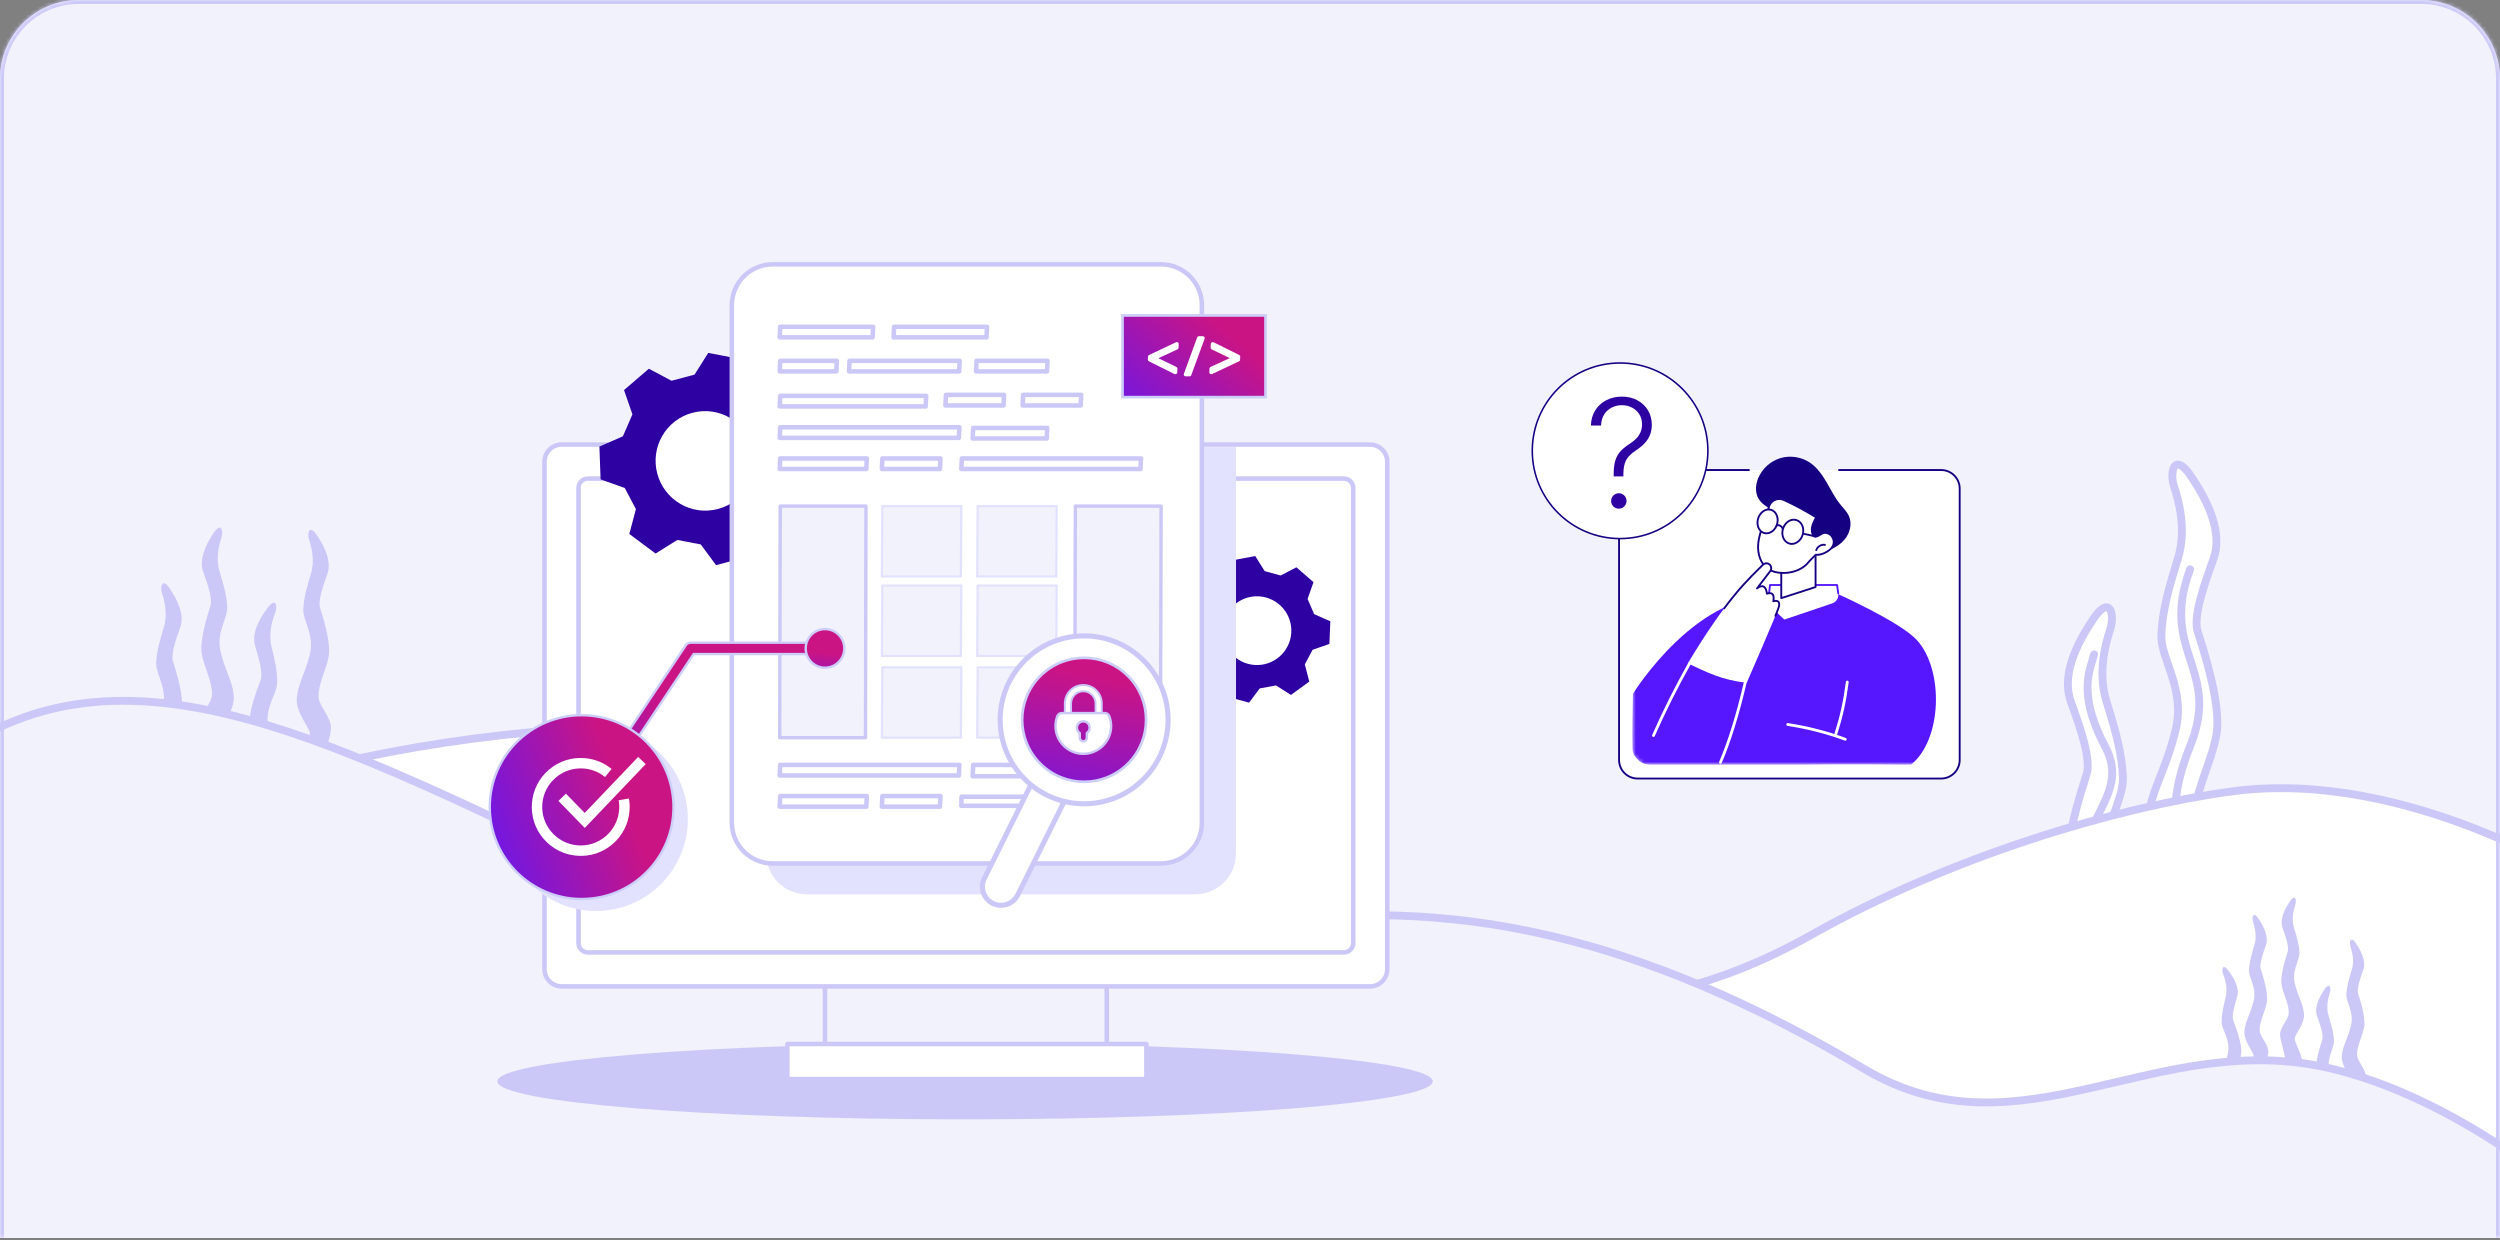 <svg width="635" height="315" viewBox="0 0 635 315" fill="none" xmlns="http://www.w3.org/2000/svg">
<rect x="0" y="0" width="635" height="315" fill="#808080" stroke="none"/>
<g clip-path="url(#clip0_133_1896)">
<mask id="path-1-inside-1_133_1896" fill="white">
<path d="M0 20C0 8.954 8.954 0 20 0H615C626.046 0 635 8.954 635 20V314.432H0V20Z"/>
</mask>
<rect width="635" height="314.432" rx="20" fill="#CBC8F8"/>
<g clip-path="url(#clip1_133_1896)">
<rect width="635" height="314.432" fill="#F2F2FC"/>
<g clip-path="url(#clip2_133_1896)">
<path d="M525.234 222.833C526.179 228.096 528.665 233.382 529.976 238.484H541.34C539.765 233.556 537.369 229.008 535.592 221.62C533.064 211.123 539.432 203.735 539.23 197.532C539.023 191.334 537.185 185.122 535 177.997C532.81 170.877 534.774 163.517 536.001 159.835C536.8 157.427 536.556 154.29 535.056 154.252H535.033C534.234 154.252 533.101 155.108 531.588 157.38C527.17 164.006 523.613 171.686 526.01 178.274C528.406 184.868 531.198 192.862 530 196.653C528.801 200.448 523.867 215.233 525.239 222.824L525.234 222.833Z" fill="white" stroke="#CBC8F8" stroke-width="2" stroke-linecap="round" stroke-linejoin="round"/>
<path d="M531.908 166.211C531.795 166.663 531.645 167.157 531.48 167.683C530.244 171.667 528.383 177.682 534.751 189.721C538.224 196.3 535.842 201.134 533.323 206.256C530.874 211.226 528.111 216.837 530.667 224.672C530.78 225.024 530.902 225.377 531.039 225.735C531.847 227.874 532.576 229.718 533.224 231.345C534.375 234.247 535.259 236.466 535.818 238.479" stroke="#CBC8F8" stroke-width="2" stroke-linecap="round" stroke-linejoin="round"/>
<path d="M549.137 238.479H561.417C562.507 234.016 563.974 229.158 564.199 225.861C564.599 219.997 557.671 213.808 557.413 208.88C557.042 201.83 561.605 194.169 562.977 186.579C564.345 178.984 559.41 164.203 558.212 160.403C557.014 156.608 559.81 148.618 562.207 142.025C564.603 135.432 561.041 127.752 556.628 121.126C555.068 118.784 553.907 117.942 553.108 118.003H553.094C551.656 118.121 551.426 121.21 552.215 123.581C553.442 127.263 555.402 134.627 553.216 141.747C551.026 148.863 549.193 155.075 548.987 161.283C548.78 167.481 555.148 174.874 552.624 185.366C550.096 195.862 546.331 200.631 545.424 208.884C544.517 217.138 552.375 224.869 552.619 228.636C552.751 230.696 550.815 234.425 549.151 238.484L549.137 238.479Z" fill="white" stroke="#CBC8F8" stroke-width="2" stroke-linecap="round" stroke-linejoin="round"/>
<path d="M556.291 144.583C552.319 155.226 554.383 161.584 556.375 167.731C556.789 169.005 557.198 170.265 557.545 171.549C558.894 176.459 559.425 181.726 556.291 189.523C549.377 206.674 553.555 214.523 556.61 220.256C557.137 221.248 557.635 222.184 558.039 223.087C558.993 225.25 557.982 228.241 556.817 231.698C556.107 233.795 555.337 236.072 554.89 238.479" stroke="#CBC8F8" stroke-width="2" stroke-linecap="round" stroke-linejoin="round"/>
<path d="M-16.5 233C27.5 211.5 81.499 184 178 184C283.685 184 355.133 296.603 460 237.5C495.567 217.454 537.896 204.907 567 201C611.697 195 657 224.5 657 224.5L668.846 322.795H-1.841L-16.5 233Z" fill="white" stroke="#CBC8F8" stroke-width="2" stroke-linecap="round" stroke-linejoin="round"/>
<path d="M84.597 206.557C84.172 207.94 83.45 209.623 83.102 211.645C82.78 213.485 82.754 215.612 83.514 218.038C83.785 218.886 84.03 219.904 84.236 221C82.149 219.369 80.023 217.79 77.872 216.277C77.782 213.446 78.542 209.649 79.714 206.374C81.028 202.708 76.326 198.063 76.069 195.649C75.746 192.492 78.825 188.121 78.722 186.36C78.606 184.599 74.973 180.984 75.399 177.109C75.824 173.248 77.563 171.016 78.722 166.098C79.895 161.192 76.945 157.721 77.035 154.825C77.125 151.929 77.975 149.019 78.993 145.679C80.011 142.352 79.096 138.894 78.529 137.172C78.155 136.05 78.271 134.576 78.967 134.563C79.341 134.563 79.856 134.967 80.564 136.024C82.613 139.129 84.249 142.717 83.141 145.809C82.033 148.902 80.745 152.633 81.299 154.408C81.853 156.182 84.133 163.11 83.502 166.659C82.871 170.208 80.758 173.796 80.925 177.096C81.041 179.406 84.249 182.302 84.069 185.042C83.888 187.782 81.879 192.844 82.265 195.062C82.974 199.224 86.117 201.638 84.584 206.544L84.597 206.557Z" fill="#CBC8F8"/>
<path d="M46.705 198.636C46.692 198.897 46.654 199.197 46.602 199.497C45.932 199.263 45.262 199.041 44.593 198.819C43.266 198.401 41.874 198.036 40.457 197.788C39.375 195.883 37.739 193.339 38.035 190.677C38.46 186.816 40.2 184.585 41.359 179.666C42.531 174.76 39.581 171.289 39.671 168.393C39.762 165.497 40.612 162.587 41.63 159.247C42.647 155.92 41.733 152.462 41.166 150.74C40.792 149.618 40.908 148.144 41.604 148.131C41.977 148.131 42.493 148.535 43.201 149.592C45.249 152.697 46.886 156.285 45.778 159.377C44.67 162.47 43.382 166.201 43.935 167.976C44.489 169.75 46.77 176.678 46.139 180.227C45.507 183.776 43.395 187.364 43.562 190.664C43.678 192.974 46.886 195.87 46.705 198.61V198.636Z" fill="#CBC8F8"/>
<path d="M68.13 184.572C69.032 189.543 70.642 191.865 70.848 195.753C71.055 199.628 67.228 203.047 67.022 204.795C66.893 205.891 67.95 208.083 68.645 210.327C68.195 210.066 67.757 209.792 67.293 209.531C65.618 208.579 63.93 207.613 62.217 206.687C61.959 205.382 61.753 204.156 61.74 203.203C61.702 200.45 65.064 197.736 65.309 195.44C65.618 192.596 64.227 189.451 63.557 186.333C63.454 185.837 63.364 185.355 63.312 184.872C62.874 181.284 65.528 174.513 66.185 172.764C66.842 171.016 65.747 167.219 64.806 164.075C63.866 160.93 65.708 157.434 67.924 154.446C68.71 153.389 69.264 153.024 69.624 153.076C70.281 153.167 70.307 154.616 69.882 155.712C69.225 157.395 68.13 160.787 68.955 164.179C69.779 167.558 70.475 170.507 70.41 173.417C70.346 176.156 67.55 179.249 68.001 183.763C68.027 184.024 68.066 184.298 68.117 184.572H68.13Z" fill="#CBC8F8"/>
<path d="M58.57 193.157C58.712 193.822 58.776 194.475 58.712 195.075C58.519 196.901 55.788 200.007 55.028 202.994C53.43 202.238 51.82 201.52 50.184 200.855C50.339 200.359 50.532 199.889 50.725 199.406C51.382 197.867 52.181 196.366 52.49 194.501C52.864 192.283 50.867 187.22 50.686 184.48C50.506 181.741 53.701 178.844 53.83 176.535C53.997 173.234 51.897 169.646 51.253 166.097C50.622 162.548 52.902 155.62 53.456 153.846C54.01 152.071 52.722 148.327 51.614 145.248C50.506 142.156 52.155 138.568 54.19 135.462C54.912 134.367 55.453 133.975 55.814 134.001C56.483 134.053 56.587 135.502 56.226 136.611C55.659 138.333 54.757 141.777 55.762 145.117C56.78 148.444 57.617 151.354 57.72 154.263C57.81 157.16 54.873 160.63 56.033 165.536C57.205 170.442 58.944 172.686 59.369 176.548C59.794 180.41 56.149 184.024 56.045 185.798C55.955 187.22 57.952 190.352 58.557 193.17L58.57 193.157Z" fill="#CBC8F8"/>
<path d="M584.743 270.213C584.566 271.869 581.333 275.04 582.17 277.558C581.061 277.653 579.952 277.811 578.849 277.976C578.824 277.9 578.798 277.824 578.773 277.748C577.708 274.367 579.901 272.693 580.395 269.82C580.662 268.285 579.261 264.791 579.134 262.895C579.008 260.998 581.245 258.994 581.333 257.402C581.454 255.119 579.977 252.646 579.534 250.191C579.09 247.737 580.687 242.955 581.074 241.724C581.46 240.494 580.56 237.913 579.781 235.775C579.007 233.645 580.155 231.158 581.587 229.015C582.075 228.279 582.443 228 582.702 228H582.709C583.19 228.013 583.273 229.027 583.013 229.808C582.614 231 581.98 233.378 582.69 235.68C583.4 237.983 583.989 239.993 584.059 241.997C584.122 244.001 582.062 246.392 582.88 249.785C583.698 253.178 584.914 254.719 585.206 257.39C585.497 260.06 582.956 262.558 582.88 263.776C582.804 264.994 584.959 268.019 584.731 270.201L584.743 270.213Z" fill="#CBC8F8"/>
<path d="M569.285 267.594C569.241 267.93 569.184 268.266 569.108 268.609C568.645 270.759 567.675 272.934 567.884 274.9C568.005 276.004 569.177 277.247 569.868 278.541C568.968 278.483 568.075 278.426 567.175 278.401C566.452 278.376 565.723 278.369 564.994 278.401C564.424 277.418 563.942 276.302 564.006 275.122C564.151 272.439 565.28 270.835 565.913 267.397C565.951 267.207 565.977 267.023 565.989 266.839C566.3 263.713 564.348 261.582 564.304 259.685C564.259 257.681 564.741 255.639 565.318 253.299C565.894 250.959 565.127 248.618 564.671 247.451C564.373 246.697 564.392 245.695 564.855 245.631C565.115 245.599 565.501 245.847 566.046 246.576C567.593 248.637 568.879 251.054 568.227 253.229C567.574 255.398 566.813 258.03 567.263 259.235C567.72 260.44 569.577 265.127 569.272 267.607L569.285 267.594Z" fill="#CBC8F8"/>
<path d="M576.162 267.283C576.028 269.18 574.634 272.68 574.9 274.209C575.122 275.49 575.68 276.53 576.136 277.596C576.244 277.843 576.345 278.097 576.434 278.35C576.155 278.395 575.883 278.433 575.604 278.477C574.704 278.591 573.798 278.68 572.891 278.667C572.79 278.667 572.695 278.667 572.593 278.667C571.826 277.082 570.66 275.579 570.559 274.602C570.514 274.183 570.559 273.74 570.66 273.277C571.079 271.33 572.479 269.167 572.416 268.184C572.34 266.966 569.792 264.467 570.09 261.797C570.381 259.127 571.605 257.586 572.422 254.193C573.24 250.8 571.18 248.409 571.243 246.405C571.313 244.401 571.902 242.39 572.612 240.088C573.322 237.786 572.682 235.401 572.289 234.215C572.036 233.448 572.105 232.446 572.574 232.408C572.834 232.389 573.208 232.661 573.715 233.416C575.141 235.56 576.295 238.046 575.521 240.177C574.748 242.308 573.842 244.895 574.229 246.119C574.615 247.35 576.212 252.132 575.769 254.586C575.325 257.041 573.848 259.52 573.969 261.797C574.051 263.395 576.295 265.393 576.168 267.29L576.162 267.283Z" fill="#CBC8F8"/>
<path d="M588.3 272.554C588.604 274.253 589.409 275.966 589.834 277.615H593.51C593.003 276.023 592.223 274.551 591.653 272.16C590.835 268.767 592.895 266.376 592.832 264.366C592.762 262.362 592.172 260.351 591.463 258.049C590.753 255.747 591.387 253.362 591.786 252.176C592.046 251.396 591.963 250.381 591.482 250.369H591.475C591.215 250.369 590.848 250.648 590.36 251.383C588.927 253.527 587.78 256.013 588.554 258.144C589.327 260.275 590.233 262.863 589.846 264.087C589.46 265.317 587.863 270.099 588.306 272.554H588.3Z" fill="#CBC8F8"/>
<path d="M596.026 277.615H600C600.355 276.169 600.824 274.602 600.9 273.53C601.027 271.634 598.79 269.63 598.707 268.038C598.587 265.755 600.063 263.281 600.507 260.827C600.951 258.373 599.354 253.591 598.967 252.36C598.58 251.13 599.487 248.549 600.26 246.418C601.033 244.287 599.886 241.801 598.454 239.657C597.947 238.902 597.573 238.629 597.313 238.649C596.844 238.687 596.774 239.689 597.028 240.456C597.427 241.648 598.061 244.027 597.351 246.335C596.641 248.637 596.052 250.648 595.982 252.652C595.912 254.656 597.978 257.047 597.161 260.44C596.343 263.833 595.126 265.381 594.828 268.051C594.537 270.721 597.078 273.22 597.154 274.437C597.199 275.103 596.571 276.308 596.033 277.621L596.026 277.615Z" fill="#CBC8F8"/>
<path d="M668 319.078H-2.687V186C42.849 162.509 97 195 170.5 229C278.946 279.166 325.5 183.5 473.5 271.5C513.487 295.276 547.577 260.602 592.5 271.5C631.127 280.87 666.327 314.994 668 319.084V319.078Z" fill="#F2F2FC" stroke="#CBC8F8" stroke-width="2" stroke-linecap="round" stroke-linejoin="round"/>
</g>
</g>
<g clip-path="url(#clip3_133_1896)">
<g clip-path="url(#clip4_133_1896)">
<path d="M245.118 284.318C310.732 284.318 363.922 279.993 363.922 274.659C363.922 269.324 310.732 265 245.118 265C179.505 265 126.315 269.324 126.315 274.659C126.315 279.993 179.505 284.318 245.118 284.318Z" fill="#CBC8F8"/>
<path d="M281.11 239.825H209.545V269.637H281.11V239.825Z" fill="#F2F2FC" stroke="#CBC8F8" stroke-width="1.153" stroke-linecap="round" stroke-linejoin="round"/>
<path d="M142.676 112.916H347.993C350.409 112.916 352.363 114.878 352.363 117.287V246.171C352.363 248.587 350.402 250.549 347.986 250.549H142.676C140.26 250.549 138.3 248.587 138.3 246.171V117.287C138.3 114.871 140.26 112.909 142.676 112.909V112.916Z" fill="white" stroke="#CBC8F8" stroke-width="1.153" stroke-linecap="round" stroke-linejoin="round"/>
<path d="M341.365 241.907H149.298C147.997 241.907 146.946 240.848 146.946 239.555V123.917C146.946 122.617 148.004 121.565 149.298 121.565H341.365C342.665 121.565 343.716 122.624 343.716 123.917V239.555C343.716 240.855 342.658 241.907 341.365 241.907Z" fill="white" stroke="#CBC8F8" stroke-width="1.153" stroke-linecap="round" stroke-linejoin="round"/>
<path d="M291.185 265.181H199.982V274.086H291.185V265.181Z" fill="white" stroke="#CBC8F8" stroke-width="1.153" stroke-linecap="round" stroke-linejoin="round"/>
<path d="M333.4 165.043L337.663 163.564C337.781 160.76 337.789 160.619 337.906 157.814L333.785 155.983C333.145 154.5 332.761 153.606 332.126 152.123L333.628 147.872C331.51 146.032 331.4 145.938 329.282 144.095L325.282 146.174L321.231 145.068L318.842 141.24C316.081 141.75 315.94 141.773 313.179 142.283L312.309 146.711C311.003 147.664 310.222 148.237 308.916 149.19L304.438 148.672C303.116 151.147 303.045 151.272 301.724 153.747L304.642 157.187C304.575 158.799 304.532 159.771 304.465 161.383L301.265 164.564C302.375 167.141 302.43 167.274 303.539 169.851L308.05 169.714C309.269 170.773 310.003 171.412 311.222 172.471L311.713 176.954L317.266 178.472L319.968 174.86C321.556 174.569 322.509 174.389 324.098 174.099L327.91 176.511C330.176 174.856 330.294 174.769 332.557 173.114L331.42 168.749C332.18 167.325 332.639 166.47 333.4 165.047V165.043ZM316.972 168.612C312.32 167.341 309.579 162.54 310.85 157.889C312.12 153.237 316.921 150.496 321.572 151.767C326.223 153.037 328.965 157.838 327.694 162.489C326.423 167.141 321.623 169.883 316.972 168.612Z" fill="#2D01A2"/>
<circle cx="179.016" cy="117.021" r="12.686" fill="white"/>
<path d="M200.26 112.871L204.499 107.923C202.609 104.326 202.514 104.142 200.62 100.546L194.15 101.247C192.276 99.855 191.15 99.017 189.275 97.622L188.055 91.206C184.077 90.44 183.875 90.401 179.893 89.637L176.417 95.151L170.562 96.71L164.804 93.658C161.733 96.301 161.577 96.435 158.503 99.079L160.637 105.252C159.702 107.392 159.143 108.679 158.21 110.822L152.248 113.431C152.397 117.492 152.402 117.696 152.552 121.76L158.69 123.944C159.779 126.013 160.432 127.259 161.521 129.325L159.842 135.631C163.101 138.05 163.266 138.176 166.522 140.596L172.042 137.146C174.33 137.585 175.71 137.851 177.999 138.29L181.871 143.546L189.895 141.409L190.641 134.923C192.408 133.404 193.469 132.488 195.237 130.969L201.741 131.217C203.362 127.498 203.447 127.306 205.067 123.587L200.478 118.95C200.391 116.614 200.34 115.208 200.255 112.875L200.26 112.871ZM182.372 129.279C175.649 131.069 168.746 127.052 166.949 120.305C165.152 113.558 169.147 106.638 175.866 104.849C182.585 103.06 189.492 107.076 191.289 113.823C193.085 120.57 189.094 127.489 182.372 129.279Z" fill="#2D01A2"/>
<path d="M194.585 113.561V216.821C194.585 222.532 199.23 227.16 204.962 227.16H303.574C309.305 227.16 313.951 222.532 313.951 216.821V113.561H194.585Z" fill="#E2E2FF"/>
<path d="M294.9 67.143H196.267C190.534 67.143 185.887 71.791 185.887 77.526V208.94C185.887 214.674 190.534 219.322 196.267 219.322H294.9C300.633 219.322 305.28 214.674 305.28 208.94V77.526C305.28 71.791 300.633 67.143 294.9 67.143Z" fill="white" stroke="#CBC8F8" stroke-width="1.153" stroke-linecap="round" stroke-linejoin="round"/>
<path d="M321.448 100.875H285.119V80.116L321.448 80.116V100.875Z" fill="url(#paint0_linear_133_1896)" stroke="#CDCDF9" stroke-width="0.686" stroke-miterlimit="10"/>
<path d="M292.077 90.606L298.909 87.375L298.86 88.307L293.107 90.958V90.984L298.58 93.634L298.53 94.567L292.038 91.335L292.077 90.606Z" fill="white"/>
<path d="M301.165 95.108L304.532 85.882H305.508L302.127 95.108H301.165Z" fill="white"/>
<path d="M314.487 91.349L307.657 94.567L307.706 93.634L313.502 90.984V90.958L307.986 88.307L308.035 87.375L314.527 90.593L314.487 91.35V91.349Z" fill="white"/>
<path d="M292.077 90.606L298.909 87.375L298.86 88.307L293.107 90.958V90.984L298.58 93.634L298.53 94.567L292.038 91.335L292.077 90.606Z" stroke="white" stroke-width="0.975" stroke-linecap="round" stroke-linejoin="round"/>
<path d="M301.165 95.108L304.532 85.882H305.508L302.127 95.108H301.165Z" stroke="white" stroke-width="0.975" stroke-linecap="round" stroke-linejoin="round"/>
<path d="M314.487 91.349L307.657 94.567L307.706 93.634L313.502 90.984V90.958L307.986 88.307L308.035 87.375L314.527 90.593L314.487 91.35V91.349Z" stroke="white" stroke-width="0.975" stroke-linecap="round" stroke-linejoin="round"/>
<path d="M221.641 85.679H198.046L198.174 82.999H221.77L221.641 85.679Z" fill="white" stroke="#CBC8F8" stroke-width="1.153" stroke-linecap="round" stroke-linejoin="round"/>
<path d="M212.429 94.329H198.046L198.174 91.648H212.557L212.429 94.329Z" fill="white" stroke="#CBC8F8" stroke-width="1.153" stroke-linecap="round" stroke-linejoin="round"/>
<path d="M250.57 85.679H226.974L227.103 82.999H250.698L250.57 85.679Z" fill="white" stroke="#CBC8F8" stroke-width="1.153" stroke-linecap="round" stroke-linejoin="round"/>
<path d="M235.12 103.227H198.046L198.174 100.543H235.249L235.12 103.227Z" fill="white" stroke="#CBC8F8" stroke-width="1.153" stroke-linecap="round" stroke-linejoin="round"/>
<path d="M243.633 94.329H215.655L215.783 91.648H243.765L243.633 94.329Z" fill="white" stroke="#CBC8F8" stroke-width="1.153" stroke-linecap="round" stroke-linejoin="round"/>
<path d="M265.947 94.329H247.923L248.051 91.648H266.075L265.947 94.329Z" fill="white" stroke="#CBC8F8" stroke-width="1.153" stroke-linecap="round" stroke-linejoin="round"/>
<path d="M243.55 111.214H198.046L198.174 108.53H243.678L243.55 111.214Z" fill="white" stroke="#CBC8F8" stroke-width="1.153" stroke-linecap="round" stroke-linejoin="round"/>
<path d="M289.681 119.128H244.177L244.305 116.444H289.81L289.681 119.128Z" fill="white" stroke="#CBC8F8" stroke-width="1.153" stroke-linecap="round" stroke-linejoin="round"/>
<path d="M265.861 111.373H247.06L247.189 108.689H265.989L265.861 111.373Z" fill="white" stroke="#CBC8F8" stroke-width="1.153" stroke-linecap="round" stroke-linejoin="round"/>
<path d="M220.042 119.128H198.046L198.174 116.444H220.17L220.042 119.128Z" fill="white" stroke="#CBC8F8" stroke-width="1.153" stroke-linecap="round" stroke-linejoin="round"/>
<path d="M243.55 196.975H198.046L198.174 194.291H243.678L243.55 196.975Z" fill="white" stroke="#CBC8F8" stroke-width="1.153" stroke-linecap="round" stroke-linejoin="round"/>
<path d="M266.028 204.671H244.177L244.238 202.364H266.089L266.028 204.671Z" fill="white" stroke="#CBC8F8" stroke-width="1.153" stroke-linecap="round" stroke-linejoin="round"/>
<path d="M265.96 197.174H247.06L247.189 194.291H266.089L265.96 197.174Z" fill="white" stroke="#CBC8F8" stroke-width="1.153" stroke-linecap="round" stroke-linejoin="round"/>
<path d="M220.042 204.889H198.046L198.174 202.205H220.17L220.042 204.889Z" fill="white" stroke="#CBC8F8" stroke-width="1.153" stroke-linecap="round" stroke-linejoin="round"/>
<path d="M219.831 187.372H198.046L198.173 128.554H219.958L219.831 187.372Z" fill="#F2F2FC" stroke="#CBC8F8" stroke-width="0.865" stroke-linecap="round" stroke-linejoin="round"/>
<path d="M294.795 179.875H273.009L273.136 128.554H294.922L294.795 179.875Z" fill="#F2F2FC" stroke="#CBC8F8" stroke-width="0.865" stroke-linecap="round" stroke-linejoin="round"/>
<path d="M244.06 146.43H223.994L224.111 128.554H244.177L244.06 146.43Z" fill="#F2F2FC" stroke="#E2E2FF" stroke-width="0.577" stroke-linecap="round" stroke-linejoin="round"/>
<path d="M244.06 166.612H223.994L224.111 148.736H244.177L244.06 166.612Z" fill="#F2F2FC" stroke="#E2E2FF" stroke-width="0.577" stroke-linecap="round" stroke-linejoin="round"/>
<path d="M238.744 119.128H223.994L224.122 116.444H238.872L238.744 119.128Z" fill="white" stroke="#CBC8F8" stroke-width="1.153" stroke-linecap="round" stroke-linejoin="round"/>
<path d="M244.06 187.372H223.994L224.111 169.496H244.177L244.06 187.372Z" fill="#F2F2FC" stroke="#E2E2FF" stroke-width="0.577" stroke-linecap="round" stroke-linejoin="round"/>
<path d="M268.279 146.43H248.213L248.33 128.554H268.396L268.279 146.43Z" fill="#F2F2FC" stroke="#E2E2FF" stroke-width="0.577" stroke-linecap="round" stroke-linejoin="round"/>
<path d="M268.279 166.612H248.213L248.33 148.736H268.396L268.279 166.612Z" fill="#F2F2FC" stroke="#E2E2FF" stroke-width="0.577" stroke-linecap="round" stroke-linejoin="round"/>
<path d="M268.279 187.372H248.213L248.33 169.496H268.396L268.279 187.372Z" fill="#F2F2FC" stroke="#E2E2FF" stroke-width="0.577" stroke-linecap="round" stroke-linejoin="round"/>
<path d="M238.744 204.889H223.994L224.122 202.205H238.872L238.744 204.889Z" fill="white" stroke="#CBC8F8" stroke-width="1.153" stroke-linecap="round" stroke-linejoin="round"/>
<path d="M254.89 102.981H240.14L240.269 100.298H255.018L254.89 102.981Z" fill="white" stroke="#CBC8F8" stroke-width="1.153" stroke-linecap="round" stroke-linejoin="round"/>
<path d="M274.496 102.981H259.746L259.874 100.298H274.624L274.496 102.981Z" fill="white" stroke="#CBC8F8" stroke-width="1.153" stroke-linecap="round" stroke-linejoin="round"/>
<path d="M147.976 207.241C147.699 207.241 147.422 207.163 147.18 207C146.519 206.559 146.342 205.664 146.782 205.003L174.206 163.884C174.476 163.486 174.924 163.245 175.407 163.245H209.559C210.355 163.245 211.001 163.891 211.001 164.687C211.001 165.483 210.355 166.13 209.559 166.13H176.181L149.184 206.609C148.906 207.028 148.452 207.248 147.983 207.248L147.976 207.241Z" fill="url(#paint1_linear_133_1896)" stroke="#CDCDF9" stroke-width="0.612" stroke-miterlimit="10"/>
<path d="M151.379 231.411C164.269 231.411 174.718 220.959 174.718 208.066C174.718 195.173 164.269 184.721 151.379 184.721C138.489 184.721 128.04 195.173 128.04 208.066C128.04 220.959 138.489 231.411 151.379 231.411Z" fill="#E2E2FF"/>
<path d="M147.734 228.354C160.624 228.354 171.073 217.903 171.073 205.01C171.073 192.116 160.624 181.665 147.734 181.665C134.845 181.665 124.396 192.116 124.396 205.01C124.396 217.903 134.845 228.354 147.734 228.354Z" fill="url(#paint2_linear_133_1896)" stroke="#CDCDF9" stroke-width="0.612" stroke-miterlimit="10"/>
<path d="M146.498 217.354C143.187 217.084 140.182 215.542 138.029 213.012C135.877 210.482 134.846 207.262 135.116 203.951C135.386 200.639 136.928 197.633 139.457 195.48C141.987 193.327 145.205 192.296 148.516 192.566C151.031 192.772 153.397 193.717 155.35 195.309L153.681 197.363C152.146 196.112 150.285 195.366 148.303 195.203C142.924 194.762 138.193 198.784 137.752 204.164C137.312 209.544 141.333 214.277 146.711 214.717C152.089 215.158 156.821 211.136 157.262 205.756C157.333 204.924 157.29 204.086 157.148 203.269L159.755 202.814C159.933 203.851 159.983 204.91 159.897 205.969C159.627 209.281 158.086 212.287 155.556 214.44C153.027 216.593 149.809 217.624 146.498 217.354Z" fill="white"/>
<path d="M148.53 210.297L141.845 203.439L143.742 201.592L148.516 206.488L162.1 192.261L164.011 194.087L148.53 210.297Z" fill="white"/>
<path d="M214.391 165.481C214.825 162.808 213.01 160.289 210.337 159.855C207.665 159.421 205.147 161.236 204.713 163.909C204.279 166.582 206.094 169.101 208.767 169.535C211.439 169.969 213.957 168.154 214.391 165.481Z" fill="url(#paint3_linear_133_1896)" stroke="#CDCDF9" stroke-width="0.612" stroke-miterlimit="10"/>
<path d="M415.504 197.749H493.496C495.851 197.749 497.761 195.838 497.761 193.481V123.654C497.761 121.297 495.851 119.387 493.496 119.387L415.504 119.387C413.149 119.387 411.24 121.297 411.24 123.654V193.481C411.24 195.838 413.149 197.749 415.504 197.749Z" fill="white"/>
<path d="M493.046 197.989H415.954C413.222 197.989 411 195.765 411 193.031V124.105C411 121.371 413.222 119.147 415.954 119.147H444.237C444.369 119.147 444.477 119.255 444.477 119.387C444.477 119.518 444.369 119.626 444.237 119.626H415.954C413.488 119.626 411.479 121.634 411.479 124.105V193.031C411.479 195.499 413.485 197.509 415.954 197.509H493.046C495.512 197.509 497.521 195.501 497.521 193.031V124.105C497.521 121.637 495.515 119.626 493.046 119.626H467.097C466.966 119.626 466.858 119.518 466.858 119.387C466.858 119.255 466.966 119.147 467.097 119.147H493.046C495.778 119.147 498 121.371 498 124.105V193.031C498 195.765 495.778 197.989 493.046 197.989Z" fill="#160082"/>
<mask id="mask0_133_1896" style="mask-type:luminance" maskUnits="userSpaceOnUse" x="414" y="119" width="81" height="76">
<path d="M418.863 194.232H489.751C492.106 194.232 494.016 192.321 494.016 189.964V123.655C494.016 121.298 492.106 119.387 489.751 119.387L418.863 119.387C416.508 119.387 414.599 121.298 414.599 123.655V189.964C414.599 192.321 416.508 194.232 418.863 194.232Z" fill="white"/>
</mask>
<g mask="url(#mask0_133_1896)">
<path d="M415.99 192.928C415.576 192.513 414.702 191.718 414.652 190.338C414.51 186.381 414.762 176.228 414.762 176.228C414.762 176.228 431.525 149.036 452.515 151.631L466.578 150.773C466.578 150.773 482.616 157.916 486.875 162.572C493.793 170.132 493.338 187.896 485.384 194.232C485.384 194.232 469.269 194.059 455.623 194.232H419.311C417.111 194.232 416.232 193.17 415.988 192.928H415.99Z" fill="#5617FE"/>
<path d="M419.984 187.182C419.936 187.182 419.886 187.172 419.841 187.151C419.659 187.072 419.577 186.858 419.656 186.676C422.388 180.484 425.453 174.355 428.77 168.455C428.868 168.283 429.086 168.22 429.258 168.319C429.43 168.417 429.493 168.635 429.395 168.807C426.09 174.688 423.035 180.796 420.312 186.966C420.252 187.101 420.121 187.18 419.984 187.18V187.182Z" fill="white"/>
<path d="M466.923 150.737L466.611 148.585H449.589L449.194 151.892C449.082 152.841 449.424 153.788 450.118 154.442L453.219 157.365L465.373 153.265C466.434 152.908 467.085 151.842 466.925 150.735L466.923 150.737Z" fill="white"/>
<path d="M449.192 152.132C449.192 152.132 449.173 152.132 449.163 152.132C449.032 152.115 448.938 151.998 448.955 151.866L449.35 148.559C449.364 148.439 449.467 148.348 449.587 148.348H466.609C466.729 148.348 466.83 148.434 466.846 148.554L467.158 150.706C467.177 150.838 467.086 150.958 466.954 150.977C466.82 150.996 466.703 150.905 466.684 150.773L466.401 148.827H449.798L449.427 151.923C449.412 152.046 449.309 152.134 449.19 152.134L449.192 152.132Z" fill="#5617FE"/>
<path d="M437.001 193.987C436.953 193.987 436.906 193.978 436.86 193.959C436.678 193.879 436.594 193.669 436.671 193.487C438.936 188.215 441.053 181.378 442.961 173.166C443.007 172.972 443.198 172.852 443.392 172.898C443.586 172.943 443.706 173.135 443.66 173.329C441.742 181.582 439.611 188.459 437.329 193.772C437.272 193.908 437.138 193.99 436.999 193.99L437.001 193.987Z" fill="white"/>
<path d="M468.707 188.136C468.666 188.136 468.623 188.129 468.582 188.114C463.88 186.384 458.98 185.129 454.024 184.379C453.828 184.35 453.694 184.165 453.722 183.969C453.751 183.772 453.935 183.636 454.132 183.667C459.136 184.424 464.081 185.692 468.829 187.439C469.016 187.508 469.111 187.714 469.042 187.901C468.989 188.047 468.85 188.136 468.704 188.136H468.707Z" fill="white"/>
<path d="M466.213 187.094C466.177 187.094 466.142 187.089 466.106 187.077C465.916 187.017 465.811 186.816 465.871 186.626C467.394 181.829 468.203 178.189 468.852 173.2C468.878 173.004 469.06 172.862 469.254 172.891C469.451 172.917 469.59 173.097 469.563 173.293C468.907 178.33 468.093 182.004 466.556 186.844C466.508 186.998 466.367 187.096 466.213 187.096V187.094Z" fill="white"/>
</g>
<path d="M461.153 139.906V149.103L452.442 151.923V144.231C452.442 144.231 458.844 139.297 461.153 139.908V139.906Z" fill="white"/>
<path d="M452.442 152.163C452.391 152.163 452.341 152.146 452.3 152.117C452.238 152.071 452.202 152 452.202 151.923V144.231C452.202 144.157 452.236 144.087 452.296 144.042C452.561 143.838 458.821 139.043 461.213 139.676C461.318 139.704 461.392 139.798 461.392 139.908V149.105C461.392 149.208 461.325 149.301 461.227 149.333L452.516 152.153C452.492 152.16 452.468 152.165 452.442 152.165V152.163ZM452.681 144.348V151.595L460.913 148.93V140.107C459.017 139.882 454.453 142.999 452.681 144.351V144.348Z" fill="#160082"/>
<path d="M468.536 137.033C469.884 135.415 470.489 133.069 469.654 131.135C469.161 129.992 468.236 129.101 467.449 128.135C466.06 126.424 465.078 124.428 463.967 122.526C462.856 120.623 461.561 118.756 459.736 117.518C457.571 116.049 454.736 115.61 452.229 116.36C449.722 117.11 447.591 119.03 446.586 121.447C445.886 123.127 445.75 125.147 446.684 126.71C447.73 128.461 449.806 129.24 451.547 130.304C453.944 131.768 455.826 133.891 457.782 135.87C458.747 136.846 459.736 137.802 460.823 138.638C461.376 139.062 461.953 139.455 462.559 139.8C463.309 140.229 463.603 140.131 464.408 139.817C465.966 139.211 467.453 138.327 468.533 137.028L468.536 137.033Z" fill="#160082"/>
<path d="M460.217 134.186C460.33 133.192 460.828 132.289 461.319 131.414C458.673 129.773 455.924 128.294 453.096 126.99C451.533 126.269 449.672 127.146 449.284 128.824C449.03 129.924 448.659 131.007 448.276 132.066C447.508 134.186 446.665 136.329 446.562 138.584C446.459 140.836 447.244 143.273 449.117 144.529C450.197 145.252 451.53 145.514 452.83 145.533C455.333 145.569 457.957 144.653 459.482 142.667C459.803 142.247 461.225 140.901 461.225 140.901C461.225 140.901 462.648 141.179 464.527 139.815C465.703 138.96 466.144 137.719 465.444 136.475C465.147 135.945 464.64 135.557 464.051 135.406C462.837 135.097 462.36 136.034 461.343 136.286C460.315 136.54 460.138 134.908 460.22 134.189L460.217 134.186Z" fill="white"/>
<path d="M452.977 145.772C452.926 145.772 452.876 145.772 452.823 145.772C451.277 145.751 449.984 145.398 448.98 144.727C446.873 143.318 446.224 140.625 446.318 138.574C446.414 136.458 447.153 134.435 447.867 132.48L448.047 131.986C448.415 130.968 448.794 129.873 449.047 128.773C449.246 127.915 449.816 127.201 450.613 126.808C451.43 126.408 452.369 126.396 453.192 126.775C456.02 128.078 458.795 129.571 461.441 131.212C461.549 131.28 461.587 131.421 461.523 131.534C461.07 132.339 460.56 133.254 460.452 134.215C460.392 134.749 460.498 135.655 460.852 135.964C460.969 136.067 461.106 136.096 461.281 136.053C461.626 135.967 461.901 135.796 462.193 135.612C462.71 135.288 463.244 134.955 464.104 135.173C464.755 135.339 465.318 135.77 465.646 136.357C466.367 137.644 465.991 139.043 464.662 140.009C463.021 141.2 461.707 141.193 461.302 141.155C460.996 141.447 459.93 142.472 459.667 142.815C458.237 144.675 455.745 145.774 452.974 145.774L452.977 145.772ZM451.94 126.976C451.559 126.976 451.179 127.062 450.827 127.237C450.158 127.565 449.682 128.162 449.517 128.878C449.258 130.005 448.875 131.114 448.499 132.149L448.32 132.643C447.618 134.565 446.892 136.554 446.799 138.595C446.71 140.517 447.309 143.031 449.249 144.33C450.173 144.948 451.38 145.274 452.833 145.293C455.508 145.336 457.928 144.296 459.291 142.52C459.621 142.091 461.001 140.783 461.06 140.726C461.115 140.673 461.194 140.649 461.271 140.663C461.283 140.666 462.626 140.896 464.386 139.618C465.519 138.794 465.837 137.663 465.234 136.59C464.971 136.118 464.516 135.77 463.991 135.636C463.333 135.468 462.923 135.722 462.452 136.017C462.14 136.211 461.817 136.412 461.4 136.515C461.072 136.597 460.775 136.53 460.541 136.324C460.009 135.856 459.916 134.749 459.981 134.16C460.091 133.185 460.555 132.293 460.998 131.498C458.429 129.914 455.738 128.471 452.996 127.208C452.661 127.053 452.302 126.976 451.942 126.976H451.94Z" fill="#160082"/>
<path d="M461.333 139.978C461.309 139.978 461.287 139.975 461.263 139.968C461.136 139.93 461.064 139.796 461.103 139.669C461.409 138.658 462.542 137.965 463.583 138.159C463.713 138.183 463.799 138.308 463.775 138.439C463.751 138.569 463.624 138.655 463.495 138.631C462.683 138.48 461.797 139.019 461.56 139.81C461.529 139.913 461.433 139.98 461.33 139.98L461.333 139.978Z" fill="#160082"/>
<path d="M455.118 138.394C454.883 138.394 454.648 138.36 454.416 138.291C452.907 137.84 452.11 136.033 452.637 134.26C452.891 133.409 453.408 132.688 454.098 132.235C454.799 131.773 455.592 131.639 456.329 131.859C457.067 132.079 457.658 132.626 457.993 133.397C458.321 134.155 458.362 135.041 458.108 135.892C457.66 137.392 456.406 138.394 455.115 138.394H455.118ZM453.097 134.397C452.644 135.916 453.298 137.459 454.552 137.833C455.807 138.204 457.198 137.275 457.651 135.755C457.871 135.012 457.838 134.241 457.555 133.589C457.277 132.949 456.796 132.499 456.195 132.321C455.594 132.142 454.943 132.254 454.363 132.638C453.769 133.031 453.319 133.656 453.099 134.399L453.097 134.397Z" fill="#160082"/>
<path d="M446.559 131.723C446.075 133.35 446.76 134.989 448.089 135.384C449.418 135.78 450.888 134.783 451.372 133.156C451.855 131.529 451.17 129.89 449.842 129.494C448.513 129.099 447.042 130.096 446.559 131.72V131.723Z" fill="white"/>
<path d="M448.68 135.71C448.46 135.71 448.237 135.679 448.019 135.614C447.306 135.401 446.738 134.867 446.422 134.107C446.111 133.364 446.08 132.494 446.329 131.653C446.578 130.815 447.083 130.103 447.749 129.65C448.429 129.19 449.197 129.051 449.911 129.264C450.625 129.477 451.192 130.012 451.508 130.771C451.819 131.514 451.853 132.384 451.601 133.225C451.158 134.713 449.933 135.71 448.68 135.71ZM449.243 129.648C448.829 129.648 448.407 129.784 448.017 130.048C447.442 130.438 447.007 131.057 446.786 131.79C446.568 132.523 446.595 133.28 446.863 133.923C447.124 134.548 447.584 134.984 448.156 135.154C449.358 135.511 450.696 134.584 451.142 133.089C451.36 132.355 451.333 131.598 451.065 130.956C450.804 130.331 450.344 129.894 449.772 129.724C449.6 129.674 449.42 129.648 449.243 129.648Z" fill="#160082"/>
<path d="M452.771 134.485C452.668 134.485 452.572 134.418 452.541 134.313C452.412 133.865 451.895 133.553 451.44 133.647C451.308 133.673 451.184 133.589 451.157 133.46C451.131 133.33 451.215 133.203 451.344 133.177C452.043 133.036 452.802 133.496 453.001 134.179C453.037 134.306 452.965 134.437 452.838 134.476C452.817 134.483 452.793 134.485 452.771 134.485Z" fill="#160082"/>
<path d="M461.159 136.482C461.142 136.482 461.125 136.482 461.108 136.477L457.984 135.796C457.854 135.768 457.773 135.641 457.802 135.511C457.83 135.382 457.957 135.3 458.087 135.329L461.211 136.01C461.341 136.038 461.422 136.165 461.393 136.295C461.369 136.407 461.269 136.484 461.159 136.484V136.482Z" fill="#160082"/>
<path d="M450.424 152.713C450.424 152.713 451.094 150.032 448.8 150.789C448.8 150.789 448.601 147.652 446.276 149.449L449.643 145.057C450.007 144.583 449.978 143.914 449.574 143.473C449.097 142.956 448.285 142.939 447.79 143.44C444.296 146.981 438.935 151.455 428.703 168.488C433.72 170.853 437.259 172.681 443.664 173.438C443.664 173.438 451.398 155.744 451.827 154.122C452.375 152.049 450.419 152.713 450.419 152.713H450.424Z" fill="white"/>
<path d="M450.953 156.663C450.922 156.663 450.893 156.658 450.862 156.646C450.74 156.596 450.68 156.457 450.73 156.334C451.235 155.096 451.527 154.331 451.597 154.063C451.693 153.696 451.76 153.214 451.527 152.999C451.269 152.757 450.682 152.881 450.498 152.944C450.416 152.972 450.323 152.953 450.258 152.893C450.194 152.833 450.167 152.745 450.189 152.659C450.27 152.335 450.392 151.417 450.009 151.06C449.791 150.859 449.411 150.845 448.874 151.022C448.802 151.046 448.726 151.034 448.666 150.993C448.604 150.952 448.565 150.883 448.561 150.811C448.537 150.444 448.357 149.443 447.814 149.198C447.474 149.045 447.004 149.196 446.422 149.646C446.327 149.721 446.193 149.711 446.106 149.627C446.02 149.543 446.013 149.407 446.085 149.311L449.451 144.919C449.746 144.535 449.722 143.998 449.396 143.644C449.21 143.443 448.958 143.327 448.683 143.323C448.415 143.327 448.154 143.423 447.96 143.617C447.593 143.989 447.205 144.372 446.794 144.777C444.636 146.905 441.95 149.555 438.111 154.693C438.032 154.798 437.881 154.82 437.776 154.741C437.671 154.662 437.649 154.511 437.728 154.405C441.588 149.239 444.289 146.574 446.458 144.435C446.868 144.03 447.256 143.649 447.62 143.277C447.905 142.987 448.28 142.834 448.692 142.841C449.099 142.848 449.475 143.018 449.751 143.318C450.234 143.845 450.27 144.641 449.834 145.209L447.146 148.714C447.464 148.628 447.754 148.642 448.012 148.76C448.695 149.069 448.927 150.003 449.004 150.488C449.581 150.349 450.028 150.425 450.335 150.71C450.797 151.142 450.78 151.932 450.72 152.402C451.053 152.352 451.53 152.347 451.855 152.651C452.181 152.956 452.25 153.473 452.061 154.19C451.985 154.482 451.693 155.244 451.173 156.519C451.135 156.612 451.046 156.667 450.95 156.667L450.953 156.663Z" fill="#160082"/>
<path d="M411.5 92.2C423.816 92.2 433.8 102.184 433.8 114.5C433.8 126.816 423.816 136.8 411.5 136.8C399.184 136.8 389.2 126.816 389.2 114.5C389.2 102.184 399.184 92.2 411.5 92.2Z" fill="white" stroke="#160082" stroke-width="0.4"/>
<path d="M409.878 121.009V120.274C409.887 118.84 410.046 117.674 410.355 116.776C410.663 115.877 411.117 115.12 411.716 114.502C412.324 113.876 413.077 113.277 413.976 112.706C414.647 112.27 415.21 111.812 415.664 111.331C416.126 110.841 416.476 110.305 416.712 109.724C416.957 109.135 417.079 108.495 417.079 107.805C417.079 106.825 416.848 105.967 416.385 105.232C415.931 104.497 415.314 103.93 414.534 103.531C413.753 103.122 412.887 102.918 411.934 102.918C411.026 102.918 410.178 103.118 409.388 103.517C408.608 103.907 407.968 104.488 407.469 105.259C406.979 106.022 406.711 106.966 406.666 108.091H404.093C404.138 106.594 404.51 105.296 405.209 104.198C405.908 103.1 406.842 102.251 408.013 101.652C409.184 101.044 410.491 100.74 411.934 100.74C413.44 100.74 414.765 101.053 415.909 101.679C417.052 102.296 417.946 103.145 418.59 104.225C419.235 105.296 419.557 106.525 419.557 107.914C419.557 108.831 419.412 109.665 419.121 110.419C418.831 111.172 418.395 111.866 417.814 112.501C417.243 113.137 416.526 113.736 415.664 114.298C414.847 114.843 414.198 115.383 413.717 115.918C413.236 116.454 412.891 117.066 412.682 117.756C412.474 118.437 412.36 119.276 412.342 120.274V121.009H409.878ZM411.185 129.204C410.65 129.204 410.187 129.014 409.796 128.632C409.415 128.242 409.225 127.779 409.225 127.244C409.225 126.699 409.415 126.237 409.796 125.855C410.187 125.474 410.65 125.284 411.185 125.284C411.72 125.284 412.179 125.474 412.56 125.855C412.95 126.237 413.145 126.699 413.145 127.244C413.145 127.598 413.054 127.925 412.873 128.224C412.7 128.524 412.465 128.764 412.165 128.946C411.875 129.118 411.548 129.204 411.185 129.204Z" fill="#2D01A2"/>
</g>
<path d="M252.16 229.454C249.828 228.297 248.871 225.439 250.028 223.112L265.146 192.692C266.303 190.36 269.16 189.403 271.488 190.56C273.82 191.716 274.777 194.574 273.62 196.902L258.502 227.321C257.345 229.654 254.488 230.611 252.16 229.454Z" fill="white" stroke="#CBC8F8" stroke-width="1.293" stroke-linecap="round" stroke-linejoin="round"/>
<path d="M290.445 197.915C298.773 189.587 298.773 176.083 290.445 167.755C282.117 159.426 268.614 159.426 260.286 167.755C251.958 176.083 251.958 189.587 260.286 197.915C268.614 206.244 282.117 206.244 290.445 197.915Z" fill="white" stroke="#CBC8F8" stroke-width="1.293" stroke-linecap="round" stroke-linejoin="round"/>
<path d="M286.499 193.969C292.648 187.82 292.648 177.85 286.499 171.701C280.35 165.551 270.381 165.551 264.232 171.701C258.083 177.85 258.083 187.82 264.232 193.969C270.381 200.119 280.35 200.119 286.499 193.969Z" fill="url(#paint4_linear_133_1896)" stroke="#CDCDF9" stroke-width="0.686" stroke-miterlimit="10"/>
<path d="M275.16 191.087C272.574 191.087 270.47 188.986 270.47 186.406V178.682C270.47 176.1 272.574 174 275.16 174C277.745 174 279.849 176.101 279.849 178.682V186.406C279.849 188.988 277.745 191.087 275.16 191.087ZM275.16 175.57C273.441 175.57 272.044 176.965 272.044 178.682V186.406C272.044 188.122 273.441 189.518 275.16 189.518C276.879 189.518 278.276 188.122 278.276 186.406V178.682C278.276 176.965 276.879 175.57 275.16 175.57Z" fill="white" stroke="#CBC8F8" stroke-width="0.5" stroke-linecap="round" stroke-linejoin="round"/>
<path d="M280.635 181.118C281.075 181.118 281.467 181.359 281.678 181.729L281.757 181.896L281.862 182.193C282.095 182.892 282.222 183.639 282.222 184.415C282.222 188.471 278.795 191.726 274.677 191.452C271.181 191.22 268.35 188.393 268.114 184.901C268.043 183.839 268.209 182.823 268.563 181.899L268.57 181.884C268.752 181.428 269.187 181.118 269.686 181.118H280.635ZM275.16 183.222C274.265 183.222 273.538 183.947 273.538 184.842C273.538 185.407 273.829 185.901 274.266 186.19V187.394C274.266 187.885 274.668 188.288 275.162 188.288C275.656 188.288 276.057 187.887 276.058 187.394V186.19C276.494 185.901 276.785 185.407 276.785 184.842C276.785 184.82 276.783 184.798 276.778 184.777C276.744 183.912 276.034 183.222 275.16 183.222Z" fill="white"/>
<path d="M281.678 181.729L281.958 181.597C281.954 181.59 281.951 181.583 281.947 181.577L281.678 181.729ZM281.757 181.896L282.049 181.793C282.045 181.783 282.041 181.773 282.037 181.764L281.757 181.896ZM281.862 182.193L282.156 182.096L282.154 182.09L281.862 182.193ZM282.222 184.415L282.532 184.415L282.532 184.415L282.222 184.415ZM274.677 191.452L274.697 191.143L274.697 191.143L274.677 191.452ZM268.114 184.901L267.805 184.922L267.805 184.922L268.114 184.901ZM268.563 181.899L268.286 181.761C268.281 181.77 268.277 181.779 268.273 181.789L268.563 181.899ZM268.57 181.884L268.847 182.022C268.851 182.014 268.855 182.007 268.858 181.998L268.57 181.884ZM269.686 181.118L269.686 180.808L269.686 180.808L269.686 181.118ZM275.16 183.222L275.16 182.912H275.16V183.222ZM273.538 184.842L273.228 184.842V184.842H273.538ZM274.266 186.19H274.575C274.575 186.087 274.523 185.99 274.437 185.932L274.266 186.19ZM274.266 187.394H273.956L273.956 187.394L274.266 187.394ZM275.162 188.288V188.598L275.162 188.598L275.162 188.288ZM276.058 187.394L276.367 187.394V187.394H276.058ZM276.058 186.19L275.887 185.932C275.8 185.99 275.748 186.087 275.748 186.19H276.058ZM276.785 184.842H277.095L277.095 184.841L276.785 184.842ZM276.778 184.777L276.469 184.79C276.47 184.807 276.472 184.825 276.475 184.842L276.778 184.777ZM280.635 181.118V181.428C280.96 181.428 281.251 181.605 281.408 181.882L281.678 181.729L281.947 181.577C281.684 181.113 281.191 180.808 280.635 180.808V181.118ZM281.678 181.729L281.398 181.862L281.477 182.029L281.757 181.896L282.037 181.764L281.958 181.597L281.678 181.729ZM281.757 181.896L281.465 182L281.571 182.297L281.862 182.193L282.154 182.09L282.049 181.793L281.757 181.896ZM281.862 182.193L281.568 182.291C281.791 182.959 281.912 183.673 281.912 184.415L282.222 184.415L282.532 184.415C282.531 183.605 282.399 182.825 282.156 182.096L281.862 182.193ZM282.222 184.415L281.912 184.415C281.912 188.293 278.636 191.405 274.697 191.143L274.677 191.452L274.656 191.761C278.954 192.047 282.531 188.65 282.532 184.415L282.222 184.415ZM274.677 191.452L274.697 191.143C271.357 190.922 268.648 188.217 268.423 184.881L268.114 184.901L267.805 184.922C268.051 188.568 271.006 191.519 274.656 191.761L274.677 191.452ZM268.114 184.901L268.423 184.881C268.355 183.864 268.514 182.892 268.852 182.01L268.563 181.899L268.273 181.789C267.904 182.753 267.731 183.814 267.805 184.922L268.114 184.901ZM268.563 181.899L268.84 182.038L268.847 182.022L268.57 181.884L268.293 181.745L268.286 181.761L268.563 181.899ZM268.57 181.884L268.858 181.998C268.995 181.656 269.319 181.428 269.686 181.428L269.686 181.118L269.686 180.808C269.055 180.808 268.509 181.201 268.283 181.769L268.57 181.884ZM269.686 181.118V181.428H280.635V181.118V180.808H269.686V181.118ZM275.16 183.222V182.912C274.094 182.912 273.229 183.775 273.228 184.842L273.538 184.842L273.848 184.842C273.848 184.118 274.436 183.531 275.16 183.531V183.222ZM273.538 184.842H273.228C273.228 185.516 273.576 186.105 274.095 186.449L274.266 186.19L274.437 185.932C274.082 185.697 273.848 185.297 273.848 184.842H273.538ZM274.266 186.19H273.956V187.394H274.266H274.575V186.19H274.266ZM274.266 187.394L273.956 187.394C273.956 188.057 274.497 188.598 275.162 188.598V188.288V187.978C274.839 187.978 274.576 187.714 274.575 187.393L274.266 187.394ZM275.162 188.288L275.162 188.598C275.826 188.597 276.367 188.059 276.367 187.394L276.058 187.394L275.748 187.393C275.748 187.716 275.485 187.978 275.162 187.978L275.162 188.288ZM276.058 187.394H276.367V186.19H276.058H275.748V187.394H276.058ZM276.058 186.19L276.229 186.449C276.747 186.105 277.095 185.516 277.095 184.842H276.785H276.476C276.476 185.297 276.241 185.697 275.887 185.932L276.058 186.19ZM276.785 184.842L277.095 184.841C277.095 184.797 277.09 184.754 277.081 184.713L276.778 184.777L276.475 184.842L276.476 184.842L276.785 184.842ZM276.778 184.777L277.088 184.765C277.047 183.735 276.201 182.912 275.16 182.912L275.16 183.222L275.16 183.531C275.867 183.532 276.441 184.09 276.469 184.79L276.778 184.777Z" fill="#CBC8F8"/>
</g>
</g>
<path d="M-1 20C-1 8.402 8.402 -1 20 -1H615C626.598 -1 636 8.402 636 20H634C634 9.507 625.493 1 615 1H20C9.507 1 1 9.507 1 20H-1ZM635 314.432H0H635ZM-1 314.432V20C-1 8.402 8.402 -1 20 -1V1C9.507 1 1 9.507 1 20V314.432H-1ZM615 -1C626.598 -1 636 8.402 636 20V314.432H634V20C634 9.507 625.493 1 615 1V-1Z" fill="#CBC8F8" mask="url(#path-1-inside-1_133_1896)"/>
<defs>
<linearGradient id="paint0_linear_133_1896" x1="233.629" y1="71.612" x2="261.594" y2="39.972" gradientUnits="userSpaceOnUse">
<stop stop-color="#5718FE"/>
<stop offset="1" stop-color="#CA1484"/>
</linearGradient>
<linearGradient id="paint1_linear_133_1896" x1="121.64" y1="159.693" x2="159.122" y2="148.109" gradientUnits="userSpaceOnUse">
<stop stop-color="#5718FE"/>
<stop offset="1" stop-color="#CA1484"/>
</linearGradient>
<linearGradient id="paint2_linear_133_1896" x1="94.537" y1="161.422" x2="137.207" y2="145.559" gradientUnits="userSpaceOnUse">
<stop stop-color="#5718FE"/>
<stop offset="1" stop-color="#CA1484"/>
</linearGradient>
<linearGradient id="paint3_linear_133_1896" x1="191.414" y1="177.857" x2="192.581" y2="164.453" gradientUnits="userSpaceOnUse">
<stop stop-color="#5718FE"/>
<stop offset="1" stop-color="#CA1484"/>
</linearGradient>
<linearGradient id="paint4_linear_133_1896" x1="212.417" y1="205.276" x2="222.16" y2="159.891" gradientUnits="userSpaceOnUse">
<stop stop-color="#5718FE"/>
<stop offset="1" stop-color="#CA1484"/>
</linearGradient>
<clipPath id="clip0_133_1896">
<path d="M0 20C0 8.954 8.954 0 20 0H615C626.046 0 635 8.954 635 20V314.432H0V20Z" fill="white"/>
</clipPath>
<clipPath id="clip1_133_1896">
<rect width="635" height="314.432" fill="white"/>
</clipPath>
<clipPath id="clip2_133_1896">
<rect width="673" height="274" fill="white" transform="matrix(-1 0 0 1 670 50)"/>
</clipPath>
<clipPath id="clip3_133_1896">
<path d="M-33 51.331C-33 45.625 -28.375 41 -22.669 41H514.521C520.226 41 524.851 45.625 524.851 51.331V291H-33V51.331Z" fill="white"/>
</clipPath>
<clipPath id="clip4_133_1896">
<rect width="557.851" height="250" fill="white" transform="translate(-33 41)"/>
</clipPath>
</defs>
</svg>

